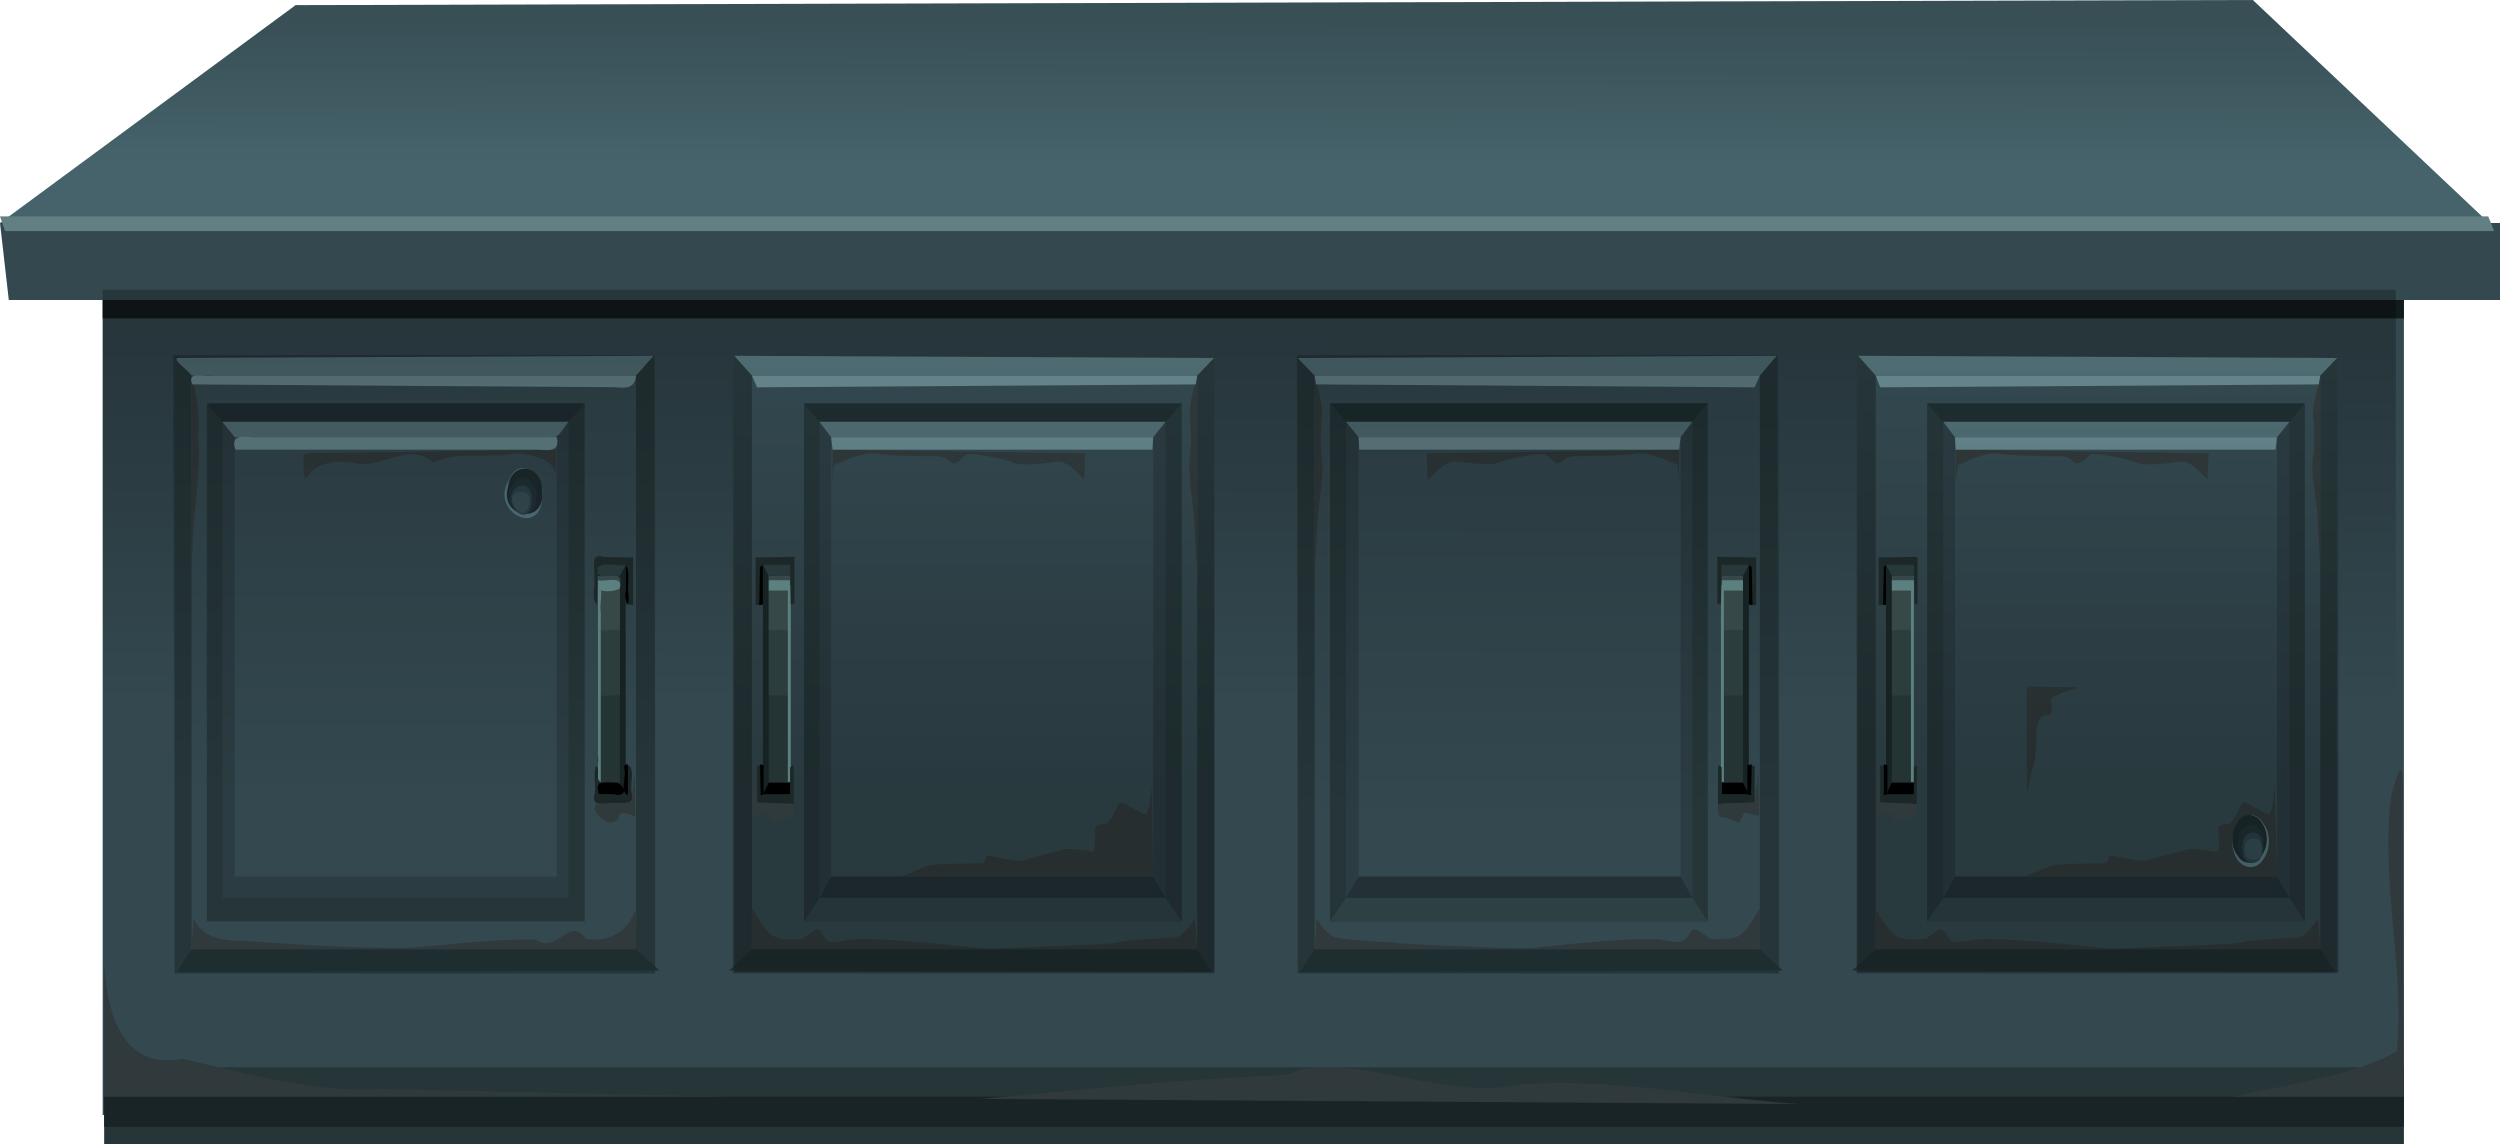 <?xml version="1.0" encoding="UTF-8" standalone="no"?>
<!-- Created with Inkscape (http://www.inkscape.org/) -->

<svg
     xmlns:dc="http://purl.org/dc/elements/1.1/"
     xmlns:cc="http://creativecommons.org/ns#"
     xmlns:rdf="http://www.w3.org/1999/02/22-rdf-syntax-ns#"
     xmlns:svg="http://www.w3.org/2000/svg"
     xmlns="http://www.w3.org/2000/svg"
     xmlns:xlink="http://www.w3.org/1999/xlink"
     xmlns:sodipodi="http://sodipodi.sourceforge.net/DTD/sodipodi-0.dtd"
     xmlns:inkscape="http://www.inkscape.org/namespaces/inkscape"
     width="170.4"
     height="78"
     id="svg3891"
     version="1.1"
     inkscape:version="0.48.5 r10040"
     sodipodi:docname="New document 1">
    <defs
         id="defs3893">
        <linearGradient
             inkscape:collect="always"
             xlink:href="#SVGID_13_"
             id="linearGradient3561"
             gradientUnits="userSpaceOnUse"
             gradientTransform="matrix(1.0101e-4,1,-1,-0.001,3.32585e-4,-9.89921e-5)"
             x1="28.464"
             y1="-86.294"
             x2="38.364"
             y2="-86.294" />
        <linearGradient
             id="SVGID_13_"
             gradientUnits="userSpaceOnUse"
             x1="28.464"
             y1="-86.294"
             x2="38.364"
             y2="-86.294"
             gradientTransform="matrix(1.0101e-4,1,-1,-0.001,3.32585e-4,-9.89921e-5)">
            <stop
                 offset="0.016"
                 style="stop-color:#000000;stop-opacity:0.2"
                 id="stop183" />
            <stop
                 offset="0.965"
                 style="stop-color:#000000;stop-opacity:0"
                 id="stop185" />
        </linearGradient>
        <linearGradient
             inkscape:collect="always"
             xlink:href="#SVGID_14_"
             id="linearGradient3789"
             gradientUnits="userSpaceOnUse"
             gradientTransform="matrix(4.0404e-5,1,-1,-0.001,324.729,414.791)"
             x1="53.988"
             y1="-86.645"
             x2="78.738"
             y2="-86.645" />
        <linearGradient
             id="SVGID_14_"
             gradientUnits="userSpaceOnUse"
             x1="53.988"
             y1="-86.645"
             x2="78.738"
             y2="-86.645"
             gradientTransform="matrix(4.0404e-5,1,-1,-0.001,3.26338e-4,-9.80433e-5)">
            <stop
                 offset="0.028"
                 style="stop-color:#000000;stop-opacity:0.247"
                 id="stop200" />
            <stop
                 offset="1"
                 style="stop-color:#000000;stop-opacity:0"
                 id="stop202" />
        </linearGradient>
        <linearGradient
             inkscape:collect="always"
             xlink:href="#SVGID_15_"
             id="linearGradient3756"
             gradientUnits="userSpaceOnUse"
             gradientTransform="matrix(3.22841e-5,1,-1,-0.001,324.729,458.791)"
             x1="50.333"
             y1="-29.697"
             x2="81.308"
             y2="-29.697" />
        <linearGradient
             id="SVGID_15_"
             gradientUnits="userSpaceOnUse"
             x1="50.333"
             y1="-29.697"
             x2="81.308"
             y2="-29.697"
             gradientTransform="matrix(3.22841e-5,1,-1,-0.001,-5.61146e-5,-9.80433e-5)">
            <stop
                 offset="0.039"
                 style="stop-color:#000000;stop-opacity:0.2"
                 id="stop267" />
            <stop
                 offset="1"
                 style="stop-color:#000000;stop-opacity:0"
                 id="stop269" />
        </linearGradient>
        <linearGradient
             inkscape:collect="always"
             xlink:href="#SVGID_16_"
             id="linearGradient3709"
             gradientUnits="userSpaceOnUse"
             x1="67.925"
             y1="81"
             x2="67.925"
             y2="50"
             gradientTransform="translate(324.729,458.791)" />
        <linearGradient
             id="SVGID_16_"
             gradientUnits="userSpaceOnUse"
             x1="67.925"
             y1="81"
             x2="67.925"
             y2="50">
            <stop
                 offset="0.039"
                 style="stop-color:#000000;stop-opacity:0.2"
                 id="stop362" />
            <stop
                 offset="1"
                 style="stop-color:#000000;stop-opacity:0"
                 id="stop364" />
        </linearGradient>
        <linearGradient
             inkscape:collect="always"
             xlink:href="#SVGID_17_"
             id="linearGradient3662"
             gradientUnits="userSpaceOnUse"
             gradientTransform="matrix(3.22581e-5,1,-1,-0.001,324.728,458.791)"
             x1="51.694"
             y1="-106.272"
             x2="82.694"
             y2="-106.272" />
        <linearGradient
             id="SVGID_17_"
             gradientUnits="userSpaceOnUse"
             x1="51.694"
             y1="-106.272"
             x2="82.694"
             y2="-106.272"
             gradientTransform="matrix(3.22581e-5,1,-1,-0.001,-2.67145e-4,-9.70946e-5)">
            <stop
                 offset="0.039"
                 style="stop-color:#000000;stop-opacity:0.2"
                 id="stop457" />
            <stop
                 offset="1"
                 style="stop-color:#000000;stop-opacity:0"
                 id="stop459" />
        </linearGradient>
        <linearGradient
             inkscape:collect="always"
             xlink:href="#SVGID_18_"
             id="linearGradient3615"
             gradientUnits="userSpaceOnUse"
             x1="144.5"
             y1="80.662"
             x2="144.5"
             y2="51.437"
             gradientTransform="translate(324.729,458.791)" />
        <linearGradient
             id="SVGID_18_"
             gradientUnits="userSpaceOnUse"
             x1="144.5"
             y1="80.662"
             x2="144.5"
             y2="51.437">
            <stop
                 offset="0.039"
                 style="stop-color:#000000;stop-opacity:0.2"
                 id="stop552" />
            <stop
                 offset="1"
                 style="stop-color:#000000;stop-opacity:0"
                 id="stop554" />
        </linearGradient>
        <linearGradient
             inkscape:collect="always"
             xlink:href="#SVGID_15_"
             id="linearGradient4785"
             gradientUnits="userSpaceOnUse"
             gradientTransform="matrix(3.22841e-5,1,-1,-0.001,324.729,458.791)"
             x1="50.333"
             y1="-29.697"
             x2="81.308"
             y2="-29.697" />
        <linearGradient
             inkscape:collect="always"
             xlink:href="#SVGID_15_"
             id="linearGradient4945"
             gradientUnits="userSpaceOnUse"
             gradientTransform="matrix(3.22841e-5,1,-1,-0.001,324.729,458.791)"
             x1="50.333"
             y1="-29.697"
             x2="81.308"
             y2="-29.697" />
        <linearGradient
             inkscape:collect="always"
             xlink:href="#SVGID_16_"
             id="linearGradient4947"
             gradientUnits="userSpaceOnUse"
             gradientTransform="translate(324.729,458.791)"
             x1="67.925"
             y1="81"
             x2="67.925"
             y2="50" />
        <linearGradient
             inkscape:collect="always"
             xlink:href="#SVGID_17_"
             id="linearGradient4949"
             gradientUnits="userSpaceOnUse"
             gradientTransform="matrix(3.22581e-5,1,-1,-0.001,324.728,458.791)"
             x1="51.694"
             y1="-106.272"
             x2="82.694"
             y2="-106.272" />
        <linearGradient
             inkscape:collect="always"
             xlink:href="#SVGID_18_"
             id="linearGradient4951"
             gradientUnits="userSpaceOnUse"
             gradientTransform="translate(324.729,458.791)"
             x1="144.5"
             y1="80.662"
             x2="144.5"
             y2="51.437" />
        <linearGradient
             inkscape:collect="always"
             xlink:href="#SVGID_13_"
             id="linearGradient5112"
             gradientUnits="userSpaceOnUse"
             gradientTransform="matrix(1.0101e-4,1,-1,-0.001,3.32585e-4,-9.89921e-5)"
             x1="28.464"
             y1="-86.294"
             x2="38.364"
             y2="-86.294" />
        <linearGradient
             inkscape:collect="always"
             xlink:href="#SVGID_14_"
             id="linearGradient5114"
             gradientUnits="userSpaceOnUse"
             gradientTransform="matrix(4.0404e-5,1,-1,-0.001,324.729,414.791)"
             x1="53.988"
             y1="-86.645"
             x2="78.738"
             y2="-86.645" />
        <linearGradient
             inkscape:collect="always"
             xlink:href="#SVGID_15_"
             id="linearGradient5116"
             gradientUnits="userSpaceOnUse"
             gradientTransform="matrix(3.22841e-5,1,-1,-0.001,324.729,458.791)"
             x1="50.333"
             y1="-29.697"
             x2="81.308"
             y2="-29.697" />
        <linearGradient
             inkscape:collect="always"
             xlink:href="#SVGID_16_"
             id="linearGradient5118"
             gradientUnits="userSpaceOnUse"
             gradientTransform="translate(324.729,458.791)"
             x1="67.925"
             y1="81"
             x2="67.925"
             y2="50" />
        <linearGradient
             inkscape:collect="always"
             xlink:href="#SVGID_17_"
             id="linearGradient5120"
             gradientUnits="userSpaceOnUse"
             gradientTransform="matrix(3.22581e-5,1,-1,-0.001,324.728,458.791)"
             x1="51.694"
             y1="-106.272"
             x2="82.694"
             y2="-106.272" />
        <linearGradient
             inkscape:collect="always"
             xlink:href="#SVGID_18_"
             id="linearGradient5122"
             gradientUnits="userSpaceOnUse"
             gradientTransform="translate(324.729,458.791)"
             x1="144.5"
             y1="80.662"
             x2="144.5"
             y2="51.437" />
    </defs>
    <sodipodi:namedview
         id="base"
         pagecolor="#ffffff"
         bordercolor="#666666"
         borderopacity="1.0"
         inkscape:pageopacity="0.0"
         inkscape:pageshadow="2"
         inkscape:zoom="3.5"
         inkscape:cx="131.53539"
         inkscape:cy="-8.5714111"
         inkscape:document-units="px"
         inkscape:current-layer="layer1"
         showgrid="false"
         fit-margin-top="0"
         fit-margin-left="0"
         fit-margin-right="0"
         fit-margin-bottom="0" />
    <g
         inkscape:label="Layer 1"
         inkscape:groupmode="layer"
         id="layer1"
         transform="translate(-326.229,-445.791)">
        <g
             id="g4961">
            <polygon
                 transform="translate(324.729,418.791)"
                 id="polygon178"
                 points="25.9,27.4 150.15,28.4 165.35,42.5 165.35,103 8.5,103 8.5,44.4 "
                 style="fill:#33484f;fill-rule:evenodd" />
            <rect
                 id="rect191"
                 height="2.65"
                 width="156.85"
                 style="fill:#121b1c;fill-rule:evenodd"
                 y="464.841"
                 x="333.229" />
            <rect
                 id="rect193"
                 height="5.25"
                 width="156.75"
                 style="fill:#253538;fill-rule:evenodd"
                 y="518.541"
                 x="333.329" />
            <rect
                 id="rect195"
                 height="2.05"
                 width="156.75"
                 style="fill:#182426;fill-rule:evenodd"
                 y="520.541"
                 x="333.329" />
            <g
                 id="g4765">
                <polygon
                     style="fill:#46636b;fill-rule:evenodd"
                     points="155.05,27 171.1,42.15 165.35,44.95 8.5,44.95 1.5,42.2 21.65,27.35 "
                     id="polygon180"
                     transform="translate(324.729,418.791)" />
                <polygon
                     style="fill:url(#linearGradient5112);fill-rule:evenodd"
                     points="155.05,27 171.1,42.15 165.35,44.95 8.5,44.95 1.5,42.2 21.65,27.35 "
                     id="polygon187"
                     transform="translate(324.729,418.791)" />
                <polygon
                     style="fill:#33484f;fill-rule:evenodd"
                     points="1.5,42.2 171.9,42.2 171.9,47.45 2.1,47.45 "
                     id="polygon189"
                     transform="translate(324.729,418.791)" />
                <polygon
                     style="fill:#627f82;fill-rule:evenodd"
                     points="171.1,41.75 171.5,42.75 1.85,42.75 1.5,41.75 "
                     id="polygon197"
                     transform="translate(324.729,418.791)" />
            </g>
            <rect
                 id="rect204"
                 height="47.6"
                 width="156.3"
                 style="fill:url(#linearGradient5114);fill-rule:evenodd"
                 y="465.541"
                 x="333.229" />
            <g
                 transform="translate(0,-40)"
                 id="g4806">
                <path
                     style="fill:#253538;fill-rule:evenodd"
                     d="M 338.129,510.091 C 349.045,510.091 359.962,510.091 370.879,510.091 370.879,524.107 370.879,538.124 370.879,552.141 359.962,552.141 349.045,552.141 338.129,552.141 338.129,538.124 338.129,524.107 338.129,510.091 z"
                     id="rect206"
                     inkscape:connector-curvature="0" />
                <path
                     style="fill:#33484f;fill-rule:evenodd"
                     d="M 339.279,511.391 C 349.379,511.391 359.479,511.391 369.579,511.391 369.579,524.424 369.579,537.458 369.579,550.492 359.479,550.492 349.379,550.492 339.279,550.492 339.279,537.458 339.279,524.424 339.279,511.391 z"
                     id="rect208"
                     inkscape:connector-curvature="0" />
                <path
                     style="fill:#253538;fill-rule:evenodd"
                     d="M 340.329,513.291 C 348.912,513.291 357.495,513.291 366.079,513.291 366.079,525.057 366.079,536.824 366.079,548.591 357.495,548.591 348.912,548.591 340.329,548.591 340.329,536.824 340.329,525.057 340.329,513.291 z"
                     id="rect210"
                     inkscape:connector-curvature="0" />
                <path
                     style="fill:#2b3c42;fill-rule:evenodd"
                     d="M 341.379,514.541 C 349.245,514.541 357.112,514.541 364.979,514.541 364.979,525.357 364.979,536.174 364.979,546.991 357.112,546.991 349.245,546.991 341.379,546.991 341.379,536.174 341.379,525.357 341.379,514.541 z"
                     id="rect212"
                     inkscape:connector-curvature="0" />
                <path
                     style="fill:#33484f;fill-rule:evenodd"
                     d="M 342.229,515.591 C 349.545,515.591 356.862,515.591 364.179,515.591 364.179,525.574 364.179,535.557 364.179,545.541 356.862,545.541 349.545,545.541 342.229,545.541 342.229,535.557 342.229,525.574 342.229,515.591 z"
                     id="rect214"
                     inkscape:connector-curvature="0" />
                <path
                     style="fill:#30393b;fill-rule:evenodd"
                     d="M 361.379,516.691 C 359.522,517.09 357.429,516.476 355.754,517.352 354.342,515.902 352.384,517.571 350.729,517.425 349.408,517.161 348.013,517.114 347.156,518.327 346.749,518.59 347.02,517.182 346.883,516.777 347.342,516.569 348.197,516.729 348.809,516.663 353.915,516.589 359.022,516.515 364.129,516.441 364.129,517.191 364.129,517.941 364.129,518.691 364.336,517.376 363.184,516.988 362.072,516.756 L 361.804,516.703 361.379,516.691 z"
                     id="path218"
                     inkscape:connector-curvature="0" />
                <path
                     style="fill:#1e2d30;fill-rule:evenodd"
                     d="M 369.579,550.491 C 370.112,550.974 370.645,551.457 371.179,551.941 360.212,551.974 349.245,552.007 338.279,552.041 338.667,551.56 338.914,550.819 339.386,550.491 349.45,550.491 359.514,550.491 369.579,550.491 z"
                     id="polygon222"
                     inkscape:connector-curvature="0" />
                <path
                     style="fill:#4f6c73;fill-rule:evenodd"
                     d="M 369.579,511.391 C 359.479,511.391 349.379,511.391 339.279,511.391 339.096,511.03 337.758,510.179 338.45,510.189 349.226,510.14 360.002,510.09 370.779,510.041 370.379,510.491 369.979,510.941 369.579,511.391 z"
                     id="polygon224"
                     inkscape:connector-curvature="0" />
                <path
                     style="fill:#1e2d30;fill-rule:evenodd"
                     d="M 364.979,514.541 C 357.112,514.541 349.245,514.541 341.379,514.541 341.234,514.17 339.942,513.264 340.65,513.291 349.126,513.291 357.602,513.291 366.079,513.291 365.712,513.707 365.345,514.124 364.979,514.541 z"
                     id="polygon226"
                     inkscape:connector-curvature="0" />
                <path
                     style="fill:#4f6c73;fill-rule:evenodd"
                     d="M 341.379,514.541 C 349.245,514.541 357.112,514.541 364.979,514.541 364.554,515.004 364.312,515.837 363.535,515.591 356.433,515.591 349.331,515.591 342.229,515.591 341.945,515.241 341.662,514.891 341.379,514.541 z"
                     id="polygon230"
                     inkscape:connector-curvature="0" />
                <path
                     style="fill:#65858c;fill-rule:evenodd"
                     d="M 342.279,516.441 C 341.938,515.481 342.66,515.524 343.408,515.591 350.332,515.591 357.255,515.591 364.179,515.591 364.407,516.551 363.689,516.507 362.949,516.441 356.059,516.441 349.169,516.441 342.279,516.441 z"
                     id="polygon234"
                     inkscape:connector-curvature="0" />
                <path
                     style="fill:#30393b;fill-rule:evenodd"
                     d="M 339.279,511.391 C 339.631,512.752 339.905,514.128 339.729,515.541 339.98,518.005 339.394,520.429 339.366,522.889 339.32,523.806 339.274,524.723 339.229,525.64 339.245,520.89 339.262,516.14 339.279,511.391 z"
                     id="path236"
                     inkscape:connector-curvature="0" />
                <path
                     style="fill:#527580;fill-rule:evenodd"
                     d="M 363.179,519.491 C 363.28,522.537 359.524,520.727 360.926,518.506 361.594,516.81 363.391,518.123 363.179,519.491 z"
                     id="path240"
                     inkscape:connector-curvature="0" />
                <path
                     style="fill:#1c2a2d;fill-rule:evenodd"
                     d="M 363.179,519.341 C 363.394,521.604 360.271,521.077 360.85,519.025 361.061,517.053 363.311,517.493 363.179,519.341 z"
                     id="path242"
                     inkscape:connector-curvature="0" />
                <path
                     style="fill:#203135;fill-rule:evenodd"
                     d="M 362.779,519.641 C 362.865,521.829 360.092,520.54 361.119,518.901 361.633,517.693 362.958,518.662 362.779,519.641 z"
                     id="path244"
                     inkscape:connector-curvature="0" />
                <path
                     style="fill:#2b4147;fill-rule:evenodd"
                     d="M 362.479,519.941 C 362.301,522.138 360.155,519.894 361.522,518.956 362.208,518.634 362.53,519.386 362.479,519.941 z"
                     id="path246"
                     inkscape:connector-curvature="0" />
                <path
                     style="fill:#364d54;fill-rule:evenodd"
                     d="M 362.329,519.991 C 362.012,522.107 360.046,519.044 361.991,519.334 362.256,519.427 362.337,519.744 362.329,519.991 z"
                     id="path248"
                     inkscape:connector-curvature="0" />
                <path
                     style="fill:#65858c;fill-rule:evenodd"
                     d="M 339.329,511.991 C 338.96,511.039 340.116,511.491 340.673,511.391 350.308,511.391 359.943,511.391 369.579,511.391 369.524,512.293 368.821,512.252 368.099,512.183 358.509,512.119 348.919,512.055 339.329,511.991 z"
                     id="polygon262"
                     inkscape:connector-curvature="0" />
                <path
                     style="fill:#30393b;fill-rule:evenodd"
                     d="M 369.579,550.491 C 359.479,550.491 349.379,550.491 339.279,550.491 339.329,549.791 339.379,549.091 339.429,548.391 340.001,549.775 341.507,549.932 342.829,549.921 346.62,550.186 350.427,550.439 354.229,550.392 357.056,550.157 359.891,549.791 362.728,549.829 364.238,550.86 365.034,548.164 366.179,549.791 367.577,549.999 368.93,549.423 369.444,548.014 369.814,547.384 369.524,549.157 369.594,549.621 369.589,549.911 369.584,550.201 369.579,550.491 z"
                     id="path264"
                     inkscape:connector-curvature="0" />
                <path
                     style="fill:url(#linearGradient5116);fill-rule:evenodd"
                     d="M 338.029,509.991 C 348.962,509.991 359.895,509.991 370.829,509.991 370.829,524.007 370.829,538.024 370.829,552.041 359.895,552.041 348.962,552.041 338.029,552.041 338.029,538.024 338.029,524.007 338.029,509.991 z"
                     id="rect271"
                     inkscape:connector-curvature="0" />
                <path
                     style="fill:#172223;fill-rule:evenodd"
                     d="M 366.979,524.291 C 367.575,524.364 368.462,524.145 368.879,524.398 368.879,529.579 368.879,534.76 368.879,539.941 368.283,539.868 367.395,540.086 366.979,539.834 366.979,534.653 366.979,529.472 366.979,524.291 z"
                     id="rect275"
                     inkscape:connector-curvature="0" />
                <path
                     style="fill:#243435;fill-rule:evenodd"
                     d="M 366.979,525.041 C 367.524,525.174 368.721,524.656 368.479,525.577 368.479,530.098 368.479,534.62 368.479,539.141 367.933,539.008 366.736,539.526 366.979,538.605 366.979,534.083 366.979,529.562 366.979,525.041 z"
                     id="rect277"
                     inkscape:connector-curvature="0" />
                <path
                     style="fill:#2b3d3d;fill-rule:evenodd"
                     d="M 366.979,525.041 C 367.524,525.174 368.721,524.656 368.479,525.577 368.479,528.115 368.479,530.653 368.479,533.191 367.933,533.058 366.736,533.576 366.979,532.655 366.979,530.117 366.979,527.579 366.979,525.041 z"
                     id="rect279"
                     inkscape:connector-curvature="0" />
                <path
                     style="fill:#364948;fill-rule:evenodd"
                     d="M 366.979,525.041 C 367.524,525.174 368.721,524.656 368.479,525.577 368.479,526.632 368.479,527.686 368.479,528.741 367.933,528.608 366.736,529.126 366.979,528.205 366.979,527.15 366.979,526.095 366.979,525.041 z"
                     id="rect281"
                     inkscape:connector-curvature="0" />
                <path
                     style="fill:#5c7f7f;fill-rule:evenodd"
                     d="M 366.979,525.341 C 367.524,525.474 368.721,524.956 368.479,525.877 368.347,526.104 366.87,526.276 366.979,525.719 366.979,525.593 366.979,525.467 366.979,525.341 z"
                     id="rect283"
                     inkscape:connector-curvature="0" />
                <path
                     style="fill:#5c7f7f;fill-rule:evenodd"
                     d="M 366.979,525.691 C 367.428,525.916 367.058,526.96 367.179,527.514 367.179,531.373 367.179,535.231 367.179,539.09 366.73,538.864 367.099,537.821 366.979,537.267 366.979,533.408 366.979,529.549 366.979,525.691 z"
                     id="rect285"
                     inkscape:connector-curvature="0" />
                <path
                     style="fill:#27393a;fill-rule:evenodd"
                     d="M 368.479,525.041 C 367.933,524.908 366.736,525.426 366.979,524.505 367.183,524.03 368.248,524.416 368.802,524.291 368.936,524.38 368.538,524.831 368.479,525.041 z"
                     id="polygon287"
                     inkscape:connector-curvature="0" />
                <path
                     style="fill-rule:evenodd"
                     d="M 366.979,539.941 C 366.679,538.981 367.459,539.102 368.158,539.141 368.825,539.139 369.147,540.357 368.128,539.941 367.745,539.941 367.362,539.941 366.979,539.941 z"
                     id="polygon289"
                     inkscape:connector-curvature="0" />
                <path
                     style="fill:#1c2828;fill-rule:evenodd"
                     d="M 368.879,526.991 C 368.879,526.091 368.879,525.191 368.879,524.291 368.281,524.364 367.398,524.145 366.977,524.398 366.961,525.262 366.945,526.126 366.929,526.991 366.482,526.663 366.847,525.701 366.729,525.118 366.808,524.525 366.399,523.435 367.372,523.753 368.041,523.766 368.71,523.778 369.379,523.791 369.379,524.874 369.379,525.957 369.379,527.041 369.212,527.024 369.045,527.007 368.879,526.991 z"
                     id="polygon291"
                     inkscape:connector-curvature="0" />
                <path
                     style="fill:#1c2828;fill-rule:evenodd"
                     d="M 366.979,538.091 C 367.057,538.665 366.827,539.548 367.086,539.941 367.598,539.782 368.78,540.292 368.779,539.619 368.938,539.129 368.426,537.896 369.099,537.973 369.509,538.27 369.166,539.248 369.279,539.814 369.593,540.771 368.596,540.468 367.993,540.542 367.333,540.574 366.468,540.818 366.779,539.84 366.837,539.288 366.662,538.27 366.864,538.005 L 366.95,538.069 366.979,538.091 z"
                     id="polygon293"
                     inkscape:connector-curvature="0" />
                <path
                     style="fill-rule:evenodd"
                     d="M 369.029,537.891 C 369.029,538.591 369.029,539.291 369.029,539.991 368.472,539.79 368.925,538.762 368.779,538.225 368.76,537.968 368.74,537.905 369.029,537.891 z"
                     id="polygon295"
                     inkscape:connector-curvature="0" />
                <path
                     style="fill-rule:evenodd"
                     d="M 368.879,524.291 C 369.216,524.831 368.965,525.622 369.064,526.264 369.2,527.429 368.724,526.856 368.879,526.026 368.879,525.447 368.879,524.869 368.879,524.291 z"
                     id="polygon297"
                     inkscape:connector-curvature="0" />
                <path
                     style="fill:#30393b;fill-rule:evenodd"
                     d="M 368.379,541.541 C 367.752,542.641 365.732,540.359 367.422,540.565 368.006,540.465 368.868,540.657 369.289,540.384 369.352,539.719 369.415,539.054 369.479,538.39 369.495,539.39 369.512,540.39 369.529,541.39 369.147,541.424 368.46,540.858 368.379,541.541 z"
                     id="path299"
                     inkscape:connector-curvature="0" />
            </g>
            <g
                 transform="translate(0,-40)"
                 id="g4841">
                <rect
                     x="376.179"
                     y="510.091"
                     style="fill:#253538;fill-rule:evenodd"
                     width="32.8"
                     height="42.05"
                     id="rect301" />
                <rect
                     x="377.479"
                     y="511.391"
                     style="fill:#33484f;fill-rule:evenodd"
                     width="30.35"
                     height="39.101"
                     id="rect303" />
                <rect
                     x="381.029"
                     y="513.291"
                     style="fill:#253538;fill-rule:evenodd"
                     width="25.75"
                     height="35.3"
                     id="rect305" />
                <rect
                     x="382.079"
                     y="514.541"
                     style="fill:#2b3c42;fill-rule:evenodd"
                     width="23.6"
                     height="32.45"
                     id="rect307" />
                <rect
                     x="382.879"
                     y="515.591"
                     style="fill:#33484f;fill-rule:evenodd"
                     width="21.95"
                     height="29.95"
                     id="rect309" />
                <path
                     style="fill:#30393b;fill-rule:evenodd"
                     d="M 393.579,516.891 C 392.746,516.725 392.246,516.692 392.079,516.791 392.012,516.824 391.862,516.958 391.629,517.191 391.429,517.357 391.262,517.407 391.129,517.34 390.962,517.207 390.829,517.107 390.729,517.04 390.562,516.94 390.329,516.89 390.029,516.89 388.063,516.89 386.612,516.824 385.679,516.691 385.412,516.657 384.895,516.774 384.129,517.041 L 383.079,517.491 382.979,518.691 V 516.441 L 400.179,516.691 400.129,518.491 C 399.396,517.657 398.813,517.241 398.379,517.241 396.779,517.474 395.762,517.508 395.329,517.341 394.962,517.175 394.379,517.024 393.579,516.891 z"
                     id="path313"
                     inkscape:connector-curvature="0" />
                <path
                     style="fill:#30393b;fill-rule:evenodd"
                     d="M 404.729,539.291 404.829,545.541 H 387.679 L 389.479,544.791 C 389.879,544.691 391.096,544.641 393.129,544.641 393.262,544.641 393.379,544.458 393.479,544.091 394.913,544.391 395.729,544.508 395.929,544.442 L 398.529,543.742 C 398.796,543.608 399.529,543.641 400.729,543.842 400.829,543.809 400.879,543.292 400.879,542.292 400.879,542.059 401.129,541.942 401.629,541.942 401.762,541.942 402.063,541.459 402.529,540.492 402.596,540.426 402.879,540.542 403.379,540.842 403.913,541.142 404.212,541.292 404.279,541.292 404.479,541.291 404.629,540.624 404.729,539.291 z"
                     id="path315"
                     inkscape:connector-curvature="0" />
                <polygon
                     style="fill:#1e2d30;fill-rule:evenodd"
                     points="52.75,91.7 83.1,91.7 84.1,93.25 51.2,93.15 "
                     id="polygon317"
                     transform="translate(324.729,458.791)" />
                <polygon
                     style="fill:#4f6c73;fill-rule:evenodd"
                     points="52.75,52.6 51.55,51.25 84.25,51.4 83.1,52.6 "
                     id="polygon319"
                     transform="translate(324.729,458.791)" />
                <polygon
                     style="fill:#1e2d30;fill-rule:evenodd"
                     points="57.35,55.75 56.3,54.5 82.05,54.5 80.95,55.75 "
                     id="polygon321"
                     transform="translate(324.729,458.791)" />
                <polygon
                     style="fill:#2d4145;fill-rule:evenodd"
                     points="57.35,88.2 80.95,88.2 82.05,89.8 56.3,89.8 "
                     id="polygon323"
                     transform="translate(324.729,458.791)" />
                <polygon
                     style="fill:#4f6c73;fill-rule:evenodd"
                     points="80.1,56.8 58.15,56.8 57.35,55.75 80.95,55.75 "
                     id="polygon325"
                     transform="translate(324.729,458.791)" />
                <polygon
                     style="fill:#233136;fill-rule:evenodd"
                     points="57.35,88.2 58.15,86.75 80.1,86.75 80.95,88.2 "
                     id="polygon327"
                     transform="translate(324.729,458.791)" />
                <polygon
                     style="fill:#65858c;fill-rule:evenodd"
                     points="58.15,56.8 80.1,56.8 80.05,57.65 58.25,57.65 "
                     id="polygon329"
                     transform="translate(324.729,458.791)" />
                <path
                     style="fill:#30393b;fill-rule:evenodd"
                     d="M 407.829,511.391 407.879,525.641 407.579,520.641 C 407.312,518.742 407.229,517.525 407.329,516.992 407.429,516.391 407.429,515.426 407.329,514.092 407.295,513.825 407.362,513.292 407.529,512.492 L 407.829,511.391 z"
                     id="path331"
                     inkscape:connector-curvature="0" />
                <polygon
                     style="fill:#65858c;fill-rule:evenodd"
                     points="83,53.2 53.1,53.4 52.75,52.6 83.1,52.6 "
                     id="polygon357"
                     transform="translate(324.729,458.791)" />
                <path
                     style="fill:#30393b;fill-rule:evenodd"
                     d="M 407.679,548.391 407.829,550.491 H 377.479 V 547.691 L 377.929,548.441 C 378.262,548.941 378.545,549.291 378.779,549.491 379.146,549.791 379.846,549.89 380.879,549.791 L 381.879,549.141 C 382.012,549.108 382.146,549.208 382.279,549.442 382.446,549.742 382.596,549.908 382.729,549.942 382.896,550.008 383.179,550.008 383.579,549.942 384.145,549.841 384.579,549.792 384.879,549.792 386.579,549.792 389.229,549.992 392.829,550.392 393.295,550.459 394.946,550.426 397.779,550.292 400.612,550.192 402.146,550.108 402.379,550.042 402.712,549.908 404.063,549.792 406.429,549.692 406.795,549.558 407.212,549.124 407.679,548.391 z"
                     id="path359"
                     inkscape:connector-curvature="0" />
                <rect
                     x="376.279"
                     y="509.991"
                     style="fill:url(#linearGradient5118);fill-rule:evenodd"
                     width="32.75"
                     height="42.05"
                     id="rect366" />
                <rect
                     id="rect370"
                     height="15.65"
                     width="1.85"
                     style="fill:#172223;fill-rule:evenodd"
                     y="524.291"
                     x="378.229" />
                <rect
                     id="rect372"
                     height="14.1"
                     width="1.45"
                     style="fill:#243435;fill-rule:evenodd"
                     y="525.041"
                     x="378.629" />
                <rect
                     id="rect374"
                     height="8.15"
                     width="1.45"
                     style="fill:#2b3d3d;fill-rule:evenodd"
                     y="525.041"
                     x="378.629" />
                <rect
                     id="rect376"
                     height="3.7"
                     width="1.45"
                     style="fill:#364948;fill-rule:evenodd"
                     y="525.041"
                     x="378.629" />
                <rect
                     id="rect378"
                     height="0.7"
                     width="1.45"
                     style="fill:#5c7f7f;fill-rule:evenodd"
                     y="525.341"
                     x="378.629" />
                <rect
                     id="rect380"
                     height="13.399"
                     width="0.2"
                     style="fill:#5c7f7f;fill-rule:evenodd"
                     y="525.691"
                     x="379.929" />
                <polygon
                     id="polygon382"
                     points="55.35,65.5 55.35,66.25 53.9,66.25 53.5,65.5 "
                     style="fill:#27393a;fill-rule:evenodd"
                     transform="translate(324.729,458.791)" />
                <polygon
                     id="polygon384"
                     points="53.9,80.35 55.35,80.35 55.35,81.15 53.5,81.15 "
                     style="fill-rule:evenodd"
                     transform="translate(324.729,458.791)" />
                <polygon
                     id="polygon386"
                     points="55.35,65.5 53.5,65.5 53.5,68.2 53,68.25 53,65 55.65,64.95 55.65,68.15 55.4,68.2 "
                     style="fill:#1c2828;fill-rule:evenodd"
                     transform="translate(324.729,458.791)" />
                <polygon
                     id="polygon388"
                     points="53.55,81.15 55.35,81.15 55.35,79.3 55.6,79.15 55.6,81.8 53.1,81.7 53.1,79.2 53.55,79.15 "
                     style="fill:#1c2828;fill-rule:evenodd"
                     transform="translate(324.729,458.791)" />
                <polygon
                     id="polygon390"
                     points="53.55,81.15 53.35,81.2 53.3,79.1 53.55,79.15 "
                     style="fill-rule:evenodd"
                     transform="translate(324.729,458.791)" />
                <polygon
                     id="polygon392"
                     points="53.25,68.25 53.3,65.65 53.5,65.5 53.5,68.2 "
                     style="fill-rule:evenodd"
                     transform="translate(324.729,458.791)" />
                <path
                     inkscape:connector-curvature="0"
                     id="path394"
                     d="M 380.329,540.591 C 380.395,541.225 380.312,541.525 380.079,541.491 379.912,541.458 379.545,541.574 378.979,541.841 378.913,541.874 378.829,541.775 378.729,541.541 378.629,541.307 378.545,541.191 378.479,541.191 L 377.529,541.391 377.579,538.391 377.829,540.491 380.329,540.591 z"
                     style="fill:#30393b;fill-rule:evenodd" />
            </g>
            <g
                 transform="translate(0,-40)"
                 id="g4874">
                <rect
                     x="414.679"
                     y="510.091"
                     style="fill:#253538;fill-rule:evenodd"
                     width="32.8"
                     height="42.05"
                     id="rect396" />
                <rect
                     x="415.829"
                     y="511.391"
                     style="fill:#33484f;fill-rule:evenodd"
                     width="30.351"
                     height="39.101"
                     id="rect398" />
                <rect
                     x="416.879"
                     y="513.291"
                     style="fill:#253538;fill-rule:evenodd"
                     width="25.75"
                     height="35.3"
                     id="rect400" />
                <rect
                     x="417.979"
                     y="514.541"
                     style="fill:#2b3c42;fill-rule:evenodd"
                     width="23.6"
                     height="32.45"
                     id="rect402" />
                <rect
                     x="418.829"
                     y="515.591"
                     style="fill:#33484f;fill-rule:evenodd"
                     width="21.95"
                     height="29.95"
                     id="rect404" />
                <path
                     style="fill:#30393b;fill-rule:evenodd"
                     d="M 440.679,516.441 V 518.691 L 440.578,517.491 C 439.278,516.89 438.395,516.624 437.929,516.691 437.062,516.824 435.629,516.89 433.629,516.89 433.328,516.89 433.095,516.941 432.929,517.04 432.795,517.174 432.662,517.273 432.529,517.34 432.396,517.406 432.246,517.357 432.079,517.191 431.812,516.958 431.646,516.824 431.579,516.791 431.413,516.691 430.913,516.725 430.079,516.891 429.279,517.025 428.696,517.175 428.329,517.341 428.062,517.442 427.546,517.458 426.779,517.391 425.979,517.291 425.479,517.242 425.279,517.242 425.012,517.242 424.646,517.459 424.179,517.891 L 423.529,518.491 423.479,516.691 440.679,516.441 z"
                     id="path408"
                     inkscape:connector-curvature="0" />
                <polygon
                     style="fill:#1e2d30;fill-rule:evenodd"
                     points="121.45,91.7 123,93.15 90.1,93.25 91.1,91.7 "
                     id="polygon412"
                     transform="translate(324.729,458.791)" />
                <polygon
                     style="fill:#4f6c73;fill-rule:evenodd"
                     points="89.95,51.4 122.6,51.25 121.45,52.6 91.1,52.6 "
                     id="polygon414"
                     transform="translate(324.729,458.791)" />
                <polygon
                     style="fill:#1e2d30;fill-rule:evenodd"
                     points="92.15,54.5 117.9,54.5 116.85,55.75 93.25,55.75 "
                     id="polygon416"
                     transform="translate(324.729,458.791)" />
                <polygon
                     style="fill:#2d4145;fill-rule:evenodd"
                     points="116.85,88.2 117.9,89.8 92.15,89.8 93.25,88.2 "
                     id="polygon418"
                     transform="translate(324.729,458.791)" />
                <polygon
                     style="fill:#4f6c73;fill-rule:evenodd"
                     points="93.25,55.75 116.85,55.75 116.05,56.8 94.1,56.8 "
                     id="polygon420"
                     transform="translate(324.729,458.791)" />
                <polygon
                     style="fill:#233136;fill-rule:evenodd"
                     points="116.05,86.75 116.85,88.2 93.25,88.2 94.1,86.75 "
                     id="polygon422"
                     transform="translate(324.729,458.791)" />
                <polygon
                     style="fill:#65858c;fill-rule:evenodd"
                     points="116.05,56.8 115.95,57.65 94.15,57.65 94.1,56.8 "
                     id="polygon424"
                     transform="translate(324.729,458.791)" />
                <path
                     style="fill:#30393b;fill-rule:evenodd"
                     d="M 415.829,511.391 416.129,512.491 C 416.295,513.291 416.362,513.824 416.328,514.091 416.228,515.425 416.228,516.391 416.328,516.991 416.429,517.524 416.345,518.741 416.078,520.64 L 415.778,525.64 415.829,511.391 z"
                     id="path426"
                     inkscape:connector-curvature="0" />
                <polygon
                     style="fill:#65858c;fill-rule:evenodd"
                     points="121.45,52.6 121.1,53.4 91.2,53.2 91.1,52.6 "
                     id="polygon452"
                     transform="translate(324.729,458.791)" />
                <path
                     style="fill:#30393b;fill-rule:evenodd"
                     d="M 446.179,550.491 H 415.829 L 415.979,548.39 416.379,548.991 C 416.712,549.39 416.995,549.624 417.229,549.691 417.595,549.791 418.946,549.907 421.279,550.041 421.546,550.107 423.095,550.191 425.929,550.291 428.762,550.425 430.396,550.458 430.828,550.391 434.429,549.992 437.078,549.791 438.778,549.791 439.078,549.791 439.511,549.841 440.078,549.941 440.478,550.007 440.745,550.007 440.879,549.941 441.012,549.907 441.179,549.741 441.379,549.441 441.512,549.208 441.646,549.107 441.778,549.14 442.011,549.207 442.344,549.424 442.778,549.79 H 443.629 C 444.229,549.79 444.646,549.69 444.879,549.49 445.245,549.19 445.679,548.59 446.179,547.69 V 550.491 z"
                     id="path454"
                     inkscape:connector-curvature="0" />
                <rect
                     x="414.629"
                     y="509.991"
                     style="fill:url(#linearGradient5120);fill-rule:evenodd"
                     width="32.75"
                     height="42.05"
                     id="rect461" />
                <rect
                     id="rect465"
                     height="15.65"
                     width="1.851"
                     style="fill:#172223;fill-rule:evenodd"
                     y="524.291"
                     x="443.579" />
                <rect
                     id="rect467"
                     height="14.1"
                     width="1.45"
                     style="fill:#243435;fill-rule:evenodd"
                     y="525.041"
                     x="443.579" />
                <rect
                     id="rect469"
                     height="8.15"
                     width="1.45"
                     style="fill:#2b3d3d;fill-rule:evenodd"
                     y="525.041"
                     x="443.579" />
                <rect
                     id="rect471"
                     height="3.7"
                     width="1.45"
                     style="fill:#364948;fill-rule:evenodd"
                     y="525.041"
                     x="443.579" />
                <rect
                     id="rect473"
                     height="0.7"
                     width="1.45"
                     style="fill:#5c7f7f;fill-rule:evenodd"
                     y="525.341"
                     x="443.579" />
                <rect
                     id="rect475"
                     height="13.399"
                     width="0.2"
                     style="fill:#5c7f7f;fill-rule:evenodd"
                     y="525.691"
                     x="443.529" />
                <polygon
                     id="polygon477"
                     points="120.3,66.25 118.85,66.25 118.85,65.5 120.7,65.5 "
                     style="fill:#27393a;fill-rule:evenodd"
                     transform="translate(324.729,458.791)" />
                <polygon
                     id="polygon479"
                     points="118.85,81.15 118.85,80.35 120.3,80.35 120.7,81.15 "
                     style="fill-rule:evenodd"
                     transform="translate(324.729,458.791)" />
                <polygon
                     id="polygon481"
                     points="118.55,68.15 118.55,64.95 121.2,65 121.2,68.25 120.7,68.2 120.7,65.5 118.85,65.5 118.8,68.2 "
                     style="fill:#1c2828;fill-rule:evenodd"
                     transform="translate(324.729,458.791)" />
                <polygon
                     id="polygon483"
                     points="121.1,79.2 121.1,81.7 118.6,81.8 118.6,79.15 118.85,79.3 118.85,81.15 120.6,81.15 120.6,79.15 "
                     style="fill:#1c2828;fill-rule:evenodd"
                     transform="translate(324.729,458.791)" />
                <polygon
                     id="polygon485"
                     points="120.9,79.1 120.85,81.2 120.6,81.15 120.6,79.15 "
                     style="fill-rule:evenodd"
                     transform="translate(324.729,458.791)" />
                <polygon
                     id="polygon487"
                     points="120.7,65.5 120.9,65.65 120.95,68.25 120.7,68.2 "
                     style="fill-rule:evenodd"
                     transform="translate(324.729,458.791)" />
                <path
                     inkscape:connector-curvature="0"
                     id="path489"
                     d="M 446.079,538.391 446.13,541.391 445.18,541.192 C 445.114,541.192 445.03,541.308 444.93,541.542 444.829,541.775 444.746,541.875 444.68,541.842 444.114,541.575 443.746,541.459 443.579,541.492 443.446,541.525 443.363,541.375 443.329,541.042 V 540.591 L 445.829,540.491 446.079,538.391 z"
                     style="fill:#30393b;fill-rule:evenodd" />
            </g>
            <g
                 transform="translate(0,-40)"
                 id="g4906">
                <rect
                     x="452.779"
                     y="510.091"
                     style="fill:#253538;fill-rule:evenodd"
                     width="32.75"
                     height="42.05"
                     id="rect491" />
                <rect
                     x="454.079"
                     y="511.391"
                     style="fill:#33484f;fill-rule:evenodd"
                     width="30.301"
                     height="39.101"
                     id="rect493" />
                <rect
                     x="457.579"
                     y="513.291"
                     style="fill:#253538;fill-rule:evenodd"
                     width="25.75"
                     height="35.3"
                     id="rect495" />
                <rect
                     x="458.679"
                     y="514.541"
                     style="fill:#2b3c42;fill-rule:evenodd"
                     width="23.6"
                     height="32.45"
                     id="rect497" />
                <rect
                     x="459.479"
                     y="515.591"
                     style="fill:#33484f;fill-rule:evenodd"
                     width="21.95"
                     height="29.95"
                     id="rect499" />
                <path
                     style="fill:#30393b;fill-rule:evenodd"
                     d="M 465.029,535.691 C 465.029,536.89 464.963,537.64 464.829,537.941 L 464.38,539.84 V 532.591 L 467.88,532.641 C 467.579,532.742 467.279,532.841 466.98,532.942 466.38,533.175 466.063,533.341 466.03,533.442 466.03,533.542 466.047,533.775 466.08,534.141 466.08,534.442 465.98,534.575 465.78,534.541 465.547,534.508 465.364,534.624 465.23,534.891 465.096,535.158 465.029,535.425 465.029,535.691 z"
                     id="path501"
                     inkscape:connector-curvature="0" />
                <path
                     style="fill:#30393b;fill-rule:evenodd"
                     d="M 459.529,516.441 476.779,516.691 476.679,518.491 C 475.946,517.657 475.379,517.241 474.979,517.241 473.379,517.474 472.345,517.508 471.879,517.341 471.512,517.175 470.929,517.025 470.129,516.891 469.295,516.725 468.812,516.692 468.679,516.791 468.245,517.258 467.912,517.441 467.679,517.341 467.512,517.208 467.379,517.108 467.279,517.041 467.113,516.941 466.88,516.891 466.579,516.891 464.646,516.891 463.213,516.825 462.279,516.692 461.979,516.658 461.463,516.775 460.729,517.042 L 459.679,517.492 459.529,518.692 V 516.441 z"
                     id="path503"
                     inkscape:connector-curvature="0" />
                <path
                     style="fill:#30393b;fill-rule:evenodd"
                     d="M 479.929,540.841 C 480.495,541.141 480.812,541.291 480.879,541.291 481.045,541.291 481.179,540.624 481.278,539.291 L 481.428,545.541 H 464.278 L 466.029,544.791 C 466.463,544.691 467.679,544.641 469.679,544.641 469.812,544.641 469.929,544.458 470.029,544.091 471.496,544.391 472.312,544.508 472.479,544.442 L 475.129,543.742 C 475.396,543.608 476.112,543.641 477.278,543.842 477.412,543.809 477.478,543.592 477.478,543.193 477.445,542.759 477.428,542.46 477.428,542.293 477.428,542.06 477.678,541.943 478.178,541.943 478.311,541.943 478.612,541.46 479.077,540.493 479.146,540.425 479.429,540.541 479.929,540.841 z"
                     id="path505"
                     inkscape:connector-curvature="0" />
                <polygon
                     style="fill:#1e2d30;fill-rule:evenodd"
                     points="129.35,91.7 159.65,91.7 160.65,93.25 127.75,93.15 "
                     id="polygon507"
                     transform="translate(324.729,458.791)" />
                <polygon
                     style="fill:#4f6c73;fill-rule:evenodd"
                     points="129.35,52.6 128.15,51.25 160.8,51.4 159.65,52.6 "
                     id="polygon509"
                     transform="translate(324.729,458.791)" />
                <polygon
                     style="fill:#1e2d30;fill-rule:evenodd"
                     points="133.95,55.75 132.85,54.5 158.6,54.5 157.55,55.75 "
                     id="polygon511"
                     transform="translate(324.729,458.791)" />
                <polygon
                     style="fill:#2d4145;fill-rule:evenodd"
                     points="133.95,88.2 157.55,88.2 158.6,89.8 132.85,89.8 "
                     id="polygon513"
                     transform="translate(324.729,458.791)" />
                <polygon
                     style="fill:#4f6c73;fill-rule:evenodd"
                     points="134.75,56.8 133.95,55.75 157.55,55.75 156.7,56.8 "
                     id="polygon515"
                     transform="translate(324.729,458.791)" />
                <polygon
                     style="fill:#233136;fill-rule:evenodd"
                     points="134.75,86.75 156.7,86.75 157.55,88.2 133.95,88.2 "
                     id="polygon517"
                     transform="translate(324.729,458.791)" />
                <polygon
                     style="fill:#65858c;fill-rule:evenodd"
                     points="156.6,57.65 134.8,57.65 134.75,56.8 156.7,56.8 "
                     id="polygon519"
                     transform="translate(324.729,458.791)" />
                <path
                     style="fill:#30393b;fill-rule:evenodd"
                     d="M 484.379,511.391 484.429,525.641 484.179,520.641 C 483.879,518.742 483.779,517.525 483.879,516.992 483.945,516.725 483.979,516.242 483.979,515.542 483.979,514.875 483.946,514.392 483.879,514.092 483.845,513.825 483.929,513.292 484.129,512.492 L 484.379,511.391 z"
                     id="path521"
                     inkscape:connector-curvature="0" />
                <path
                     inkscape:connector-curvature="0"
                     id="path537"
                     d="M 478.379,543.141 C 478.379,542.641 478.495,542.225 478.729,541.891 478.996,541.525 479.295,541.341 479.629,541.341 479.962,541.341 480.245,541.525 480.479,541.891 480.746,542.225 480.879,542.641 480.879,543.141 480.879,543.608 480.745,544.025 480.479,544.391 480.246,544.725 479.962,544.891 479.629,544.891 479.295,544.891 478.995,544.725 478.729,544.391 478.496,544.024 478.379,543.607 478.379,543.141 z"
                     style="fill:#527580;fill-rule:evenodd" />
                <path
                     inkscape:connector-curvature="0"
                     id="path539"
                     d="M 478.379,542.991 C 478.379,542.524 478.495,542.14 478.729,541.841 478.929,541.508 479.196,541.341 479.529,541.341 479.863,541.341 480.146,541.508 480.38,541.841 480.613,542.175 480.73,542.558 480.73,542.991 480.73,543.424 480.614,543.791 480.38,544.091 480.147,544.425 479.863,544.591 479.529,544.591 479.196,544.591 478.929,544.425 478.729,544.091 478.496,543.791 478.379,543.425 478.379,542.991 z"
                     style="fill:#1c2a2d;fill-rule:evenodd" />
                <path
                     inkscape:connector-curvature="0"
                     id="path541"
                     d="M 478.779,543.291 C 478.779,542.925 478.863,542.624 479.029,542.391 479.229,542.124 479.446,541.992 479.679,541.992 479.912,541.992 480.129,542.125 480.328,542.391 480.495,542.624 480.578,542.925 480.578,543.291 480.578,543.657 480.495,543.958 480.328,544.191 480.129,544.458 479.912,544.59 479.679,544.59 479.446,544.59 479.229,544.457 479.029,544.191 478.863,543.958 478.779,543.657 478.779,543.291 z"
                     style="fill:#203135;fill-rule:evenodd" />
                <path
                     inkscape:connector-curvature="0"
                     id="path543"
                     d="M 479.079,543.591 C 479.079,542.891 479.312,542.541 479.779,542.541 480.213,542.541 480.429,542.891 480.429,543.591 480.429,544.258 480.212,544.591 479.779,544.591 479.312,544.591 479.079,544.258 479.079,543.591 z"
                     style="fill:#2b4147;fill-rule:evenodd" />
                <path
                     inkscape:connector-curvature="0"
                     id="path545"
                     d="M 479.229,543.691 C 479.229,543.191 479.429,542.941 479.829,542.941 480.229,542.941 480.43,543.191 480.43,543.691 480.43,544.157 480.23,544.39 479.829,544.39 479.429,544.391 479.229,544.157 479.229,543.691 z"
                     style="fill:#364d54;fill-rule:evenodd" />
                <polygon
                     style="fill:#65858c;fill-rule:evenodd"
                     points="159.55,53.2 129.65,53.4 129.35,52.6 159.65,52.6 "
                     id="polygon547"
                     transform="translate(324.729,458.791)" />
                <path
                     style="fill:#30393b;fill-rule:evenodd"
                     d="M 484.229,548.391 484.379,550.492 H 454.079 L 454.029,547.692 454.479,548.442 C 454.812,548.942 455.095,549.292 455.329,549.492 455.696,549.792 456.413,549.891 457.479,549.792 L 458.429,549.142 C 458.562,549.109 458.712,549.209 458.879,549.443 459.045,549.743 459.195,549.909 459.328,549.943 459.462,550.009 459.745,550.009 460.179,549.943 460.712,549.842 461.129,549.793 461.429,549.793 463.162,549.793 465.828,549.993 469.429,550.393 469.896,550.46 471.529,550.427 474.328,550.293 477.162,550.193 478.695,550.109 478.929,550.043 479.262,549.909 480.613,549.793 482.979,549.693 483.345,549.558 483.762,549.124 484.229,548.391 z"
                     id="path549"
                     inkscape:connector-curvature="0" />
                <rect
                     x="452.829"
                     y="509.991"
                     style="fill:url(#linearGradient5122);fill-rule:evenodd"
                     width="32.801"
                     height="42.05"
                     id="rect556" />
                <rect
                     id="rect560"
                     height="15.65"
                     width="1.9"
                     style="fill:#172223;fill-rule:evenodd"
                     y="524.291"
                     x="454.779" />
                <rect
                     id="rect562"
                     height="14.1"
                     width="1.5"
                     style="fill:#243435;fill-rule:evenodd"
                     y="525.041"
                     x="455.179" />
                <rect
                     id="rect564"
                     height="8.15"
                     width="1.5"
                     style="fill:#2b3d3d;fill-rule:evenodd"
                     y="525.041"
                     x="455.179" />
                <rect
                     id="rect566"
                     height="3.7"
                     width="1.5"
                     style="fill:#364948;fill-rule:evenodd"
                     y="525.041"
                     x="455.179" />
                <rect
                     id="rect568"
                     height="0.7"
                     width="1.5"
                     style="fill:#5c7f7f;fill-rule:evenodd"
                     y="525.341"
                     x="455.179" />
                <rect
                     id="rect570"
                     height="13.399"
                     width="0.2"
                     style="fill:#5c7f7f;fill-rule:evenodd"
                     y="525.691"
                     x="456.479" />
                <polygon
                     id="polygon572"
                     points="131.95,65.5 131.95,66.25 130.45,66.25 130.05,65.5 "
                     style="fill:#27393a;fill-rule:evenodd"
                     transform="translate(324.729,458.791)" />
                <polygon
                     id="polygon574"
                     points="130.45,80.35 131.95,80.35 131.95,81.15 130.05,81.15 "
                     style="fill-rule:evenodd"
                     transform="translate(324.729,458.791)" />
                <polygon
                     id="polygon576"
                     points="131.95,65.5 130.05,65.5 130.05,68.2 129.55,68.25 129.55,65 132.2,64.95 132.2,68.15 132,68.2 "
                     style="fill:#1c2828;fill-rule:evenodd"
                     transform="translate(324.729,458.791)" />
                <polygon
                     id="polygon578"
                     points="130.15,81.15 131.95,81.15 131.95,79.3 132.15,79.15 132.15,81.8 129.65,81.7 129.65,79.2 130.15,79.15 "
                     style="fill:#1c2828;fill-rule:evenodd"
                     transform="translate(324.729,458.791)" />
                <polygon
                     id="polygon580"
                     points="130.15,81.15 129.9,81.2 129.9,79.1 130.15,79.15 "
                     style="fill-rule:evenodd"
                     transform="translate(324.729,458.791)" />
                <polygon
                     id="polygon582"
                     points="129.85,68.25 129.9,65.65 130.05,65.5 130.05,68.2 "
                     style="fill-rule:evenodd"
                     transform="translate(324.729,458.791)" />
                <path
                     inkscape:connector-curvature="0"
                     id="path584"
                     d="M 456.879,540.591 C 456.945,541.225 456.862,541.525 456.629,541.491 456.462,541.458 456.095,541.574 455.528,541.841 455.462,541.874 455.395,541.775 455.328,541.541 455.195,541.308 455.112,541.191 455.078,541.191 L 454.129,541.391 454.179,538.391 454.379,540.492 456.879,540.591 z"
                     style="fill:#30393b;fill-rule:evenodd" />
            </g>
            <g
                 transform="translate(0,-16)"
                 id="g4956">
                <path
                     style="fill:#30393b;fill-rule:evenodd"
                     d="M 376.129,536.541 C 361.862,536.541 347.595,536.541 333.329,536.541 333.329,533.557 333.329,530.574 333.329,527.591 333.534,530.757 334.506,534.764 338.657,533.956 343.102,534.972 347.518,536.274 352.179,536.013 360.162,536.189 368.145,536.365 376.129,536.541 z"
                     id="path586"
                     inkscape:connector-curvature="0" />
                <path
                     style="fill:#30393b;fill-rule:evenodd"
                     d="M 448.779,537.041 C 430.195,536.924 411.612,536.807 393.029,536.691 399.968,536.083 406.913,535.304 413.866,535.066 417.915,533.172 424.424,536.857 429.695,535.723 436.112,535.198 442.402,536.589 448.779,537.041 z"
                     id="path588"
                     inkscape:connector-curvature="0" />
                <path
                     style="fill:#30393b;fill-rule:evenodd"
                     d="M 489.229,515.991 C 490.157,512.409 490.008,515.271 489.994,517.327 490.022,523.731 490.05,530.136 490.079,536.541 486.195,536.541 482.312,536.541 478.429,536.541 482.128,535.683 486.814,535.094 489.603,533.441 490.138,527.653 488.439,521.613 489.229,515.991 z"
                     id="path590"
                     inkscape:connector-curvature="0" />
            </g>
        </g>
    </g>
</svg>
